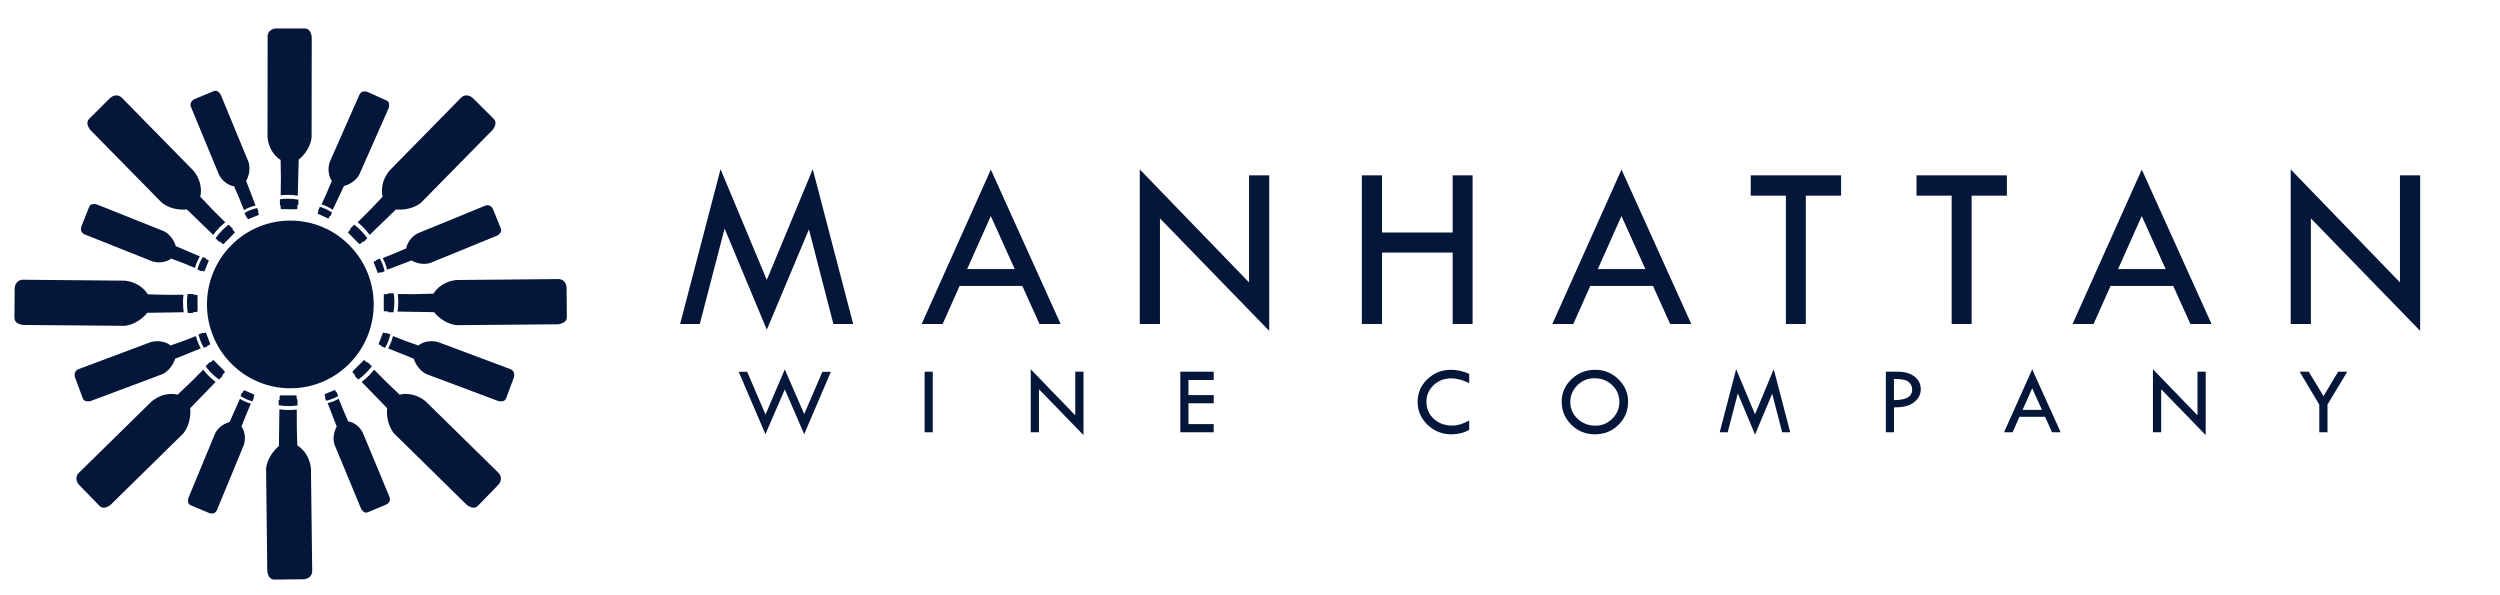 <svg xmlns="http://www.w3.org/2000/svg" fill="none" viewBox="0 0 252 60" height="60" width="252">
<path fill="#04163A" d="M81.925 17.053L86 32.658H84.007L81.541 23.123L77.296 33.234L73.038 23.04L70.539 32.658H68.556L72.631 17.053L77.294 28.218L81.925 17.053Z"></path>
<path fill="#04163A" d="M99.878 17.099L106.911 32.657H104.778L103.05 28.823H96.728L95.019 32.657H92.903L99.877 17.099H99.878ZM99.873 21.775L97.49 27.119H102.282L99.873 21.775Z"></path>
<path fill="#04163A" d="M114.889 17.077L125.902 28.464V17.676H127.936V33.352L116.924 22.015V32.657H114.889V17.075V17.077Z"></path>
<path fill="#04163A" d="M137.273 17.675H139.307V23.437H146.428V17.675H148.438V32.657H146.428V25.459H139.307V32.657H137.273V17.675Z"></path>
<path fill="#04163A" d="M163.45 17.099L170.482 32.657H168.35L166.621 28.823H160.3L158.591 32.657H156.475L163.448 17.099H163.45ZM163.444 21.775L161.062 27.119H165.853L163.444 21.775Z"></path>
<path fill="#04163A" d="M176.474 17.675H185.582V19.721H182.027V32.657H180.017V19.721H176.474V17.675Z"></path>
<path fill="#04163A" d="M193.187 17.675H202.294V19.721H198.74V32.657H196.728V19.721H193.186V17.675H193.187Z"></path>
<path fill="#04163A" d="M215.892 17.099L222.924 32.657H220.792L219.063 28.823H212.742L211.033 32.657H208.917L215.89 17.099H215.892ZM215.887 21.775L213.504 27.119H218.295L215.887 21.775Z"></path>
<path fill="#04163A" d="M230.903 17.077L241.916 28.464V17.676H243.952V33.352L232.937 22.015V32.657H230.903V17.075V17.077Z"></path>
<path fill="#04163A" d="M79.109 37.233L81.063 41.74L82.897 37.476H83.752L81.062 43.766L79.109 39.248L77.155 43.766L74.46 37.476H75.316L77.164 41.787L79.109 37.231V37.233Z"></path>
<path fill="#04163A" d="M93.203 37.467H94.022V43.573H93.203V37.467Z"></path>
<path fill="#04163A" d="M103.897 37.222L108.386 41.864V37.467H109.216V43.857L104.727 39.236V43.575H103.897V37.223V37.222Z"></path>
<path fill="#04163A" d="M118.977 37.467H122.341V38.302H119.796V39.826H122.341V40.65H119.796V42.749H122.341V43.573H118.977V37.467Z"></path>
<path fill="#04163A" d="M148.096 37.678V38.622C147.442 38.299 146.839 38.138 146.29 38.138C145.585 38.138 144.991 38.368 144.508 38.825C144.025 39.282 143.783 39.845 143.783 40.512C143.783 41.179 144.029 41.759 144.523 42.214C145.017 42.669 145.636 42.897 146.379 42.897C146.919 42.897 147.491 42.726 148.095 42.384V43.339C147.546 43.633 146.949 43.78 146.308 43.78C145.367 43.78 144.564 43.46 143.897 42.819C143.23 42.179 142.896 41.407 142.896 40.503C142.896 39.599 143.223 38.855 143.88 38.224C144.536 37.591 145.327 37.276 146.251 37.276C146.844 37.276 147.459 37.41 148.095 37.678H148.096Z"></path>
<path fill="#04163A" d="M157.418 40.485C157.418 39.603 157.749 38.849 158.409 38.219C159.07 37.59 159.864 37.275 160.792 37.275C161.72 37.275 162.477 37.591 163.131 38.225C163.785 38.859 164.113 39.612 164.113 40.483C164.113 41.406 163.789 42.187 163.143 42.823C162.497 43.46 161.703 43.779 160.763 43.779C159.823 43.779 159.046 43.459 158.395 42.817C157.743 42.175 157.418 41.397 157.418 40.483V40.485ZM163.232 40.523C163.232 39.849 162.991 39.282 162.507 38.821C162.025 38.36 161.43 38.129 160.725 38.129C160.02 38.129 159.481 38.364 159.003 38.833C158.524 39.302 158.286 39.865 158.286 40.523C158.286 41.181 158.531 41.754 159.022 42.215C159.514 42.677 160.114 42.908 160.826 42.908C161.48 42.908 162.045 42.672 162.52 42.201C162.995 41.73 163.233 41.172 163.233 40.523H163.232Z"></path>
<path fill="#04163A" d="M178.794 37.213L180.455 43.573H179.642L178.637 39.687L176.907 43.808L175.172 39.653L174.153 43.573H173.345L175.005 37.213L176.905 41.763L178.793 37.213H178.794Z"></path>
<path fill="#04163A" d="M190.091 37.467H191.312C192.001 37.467 192.557 37.631 192.98 37.956C193.402 38.282 193.614 38.705 193.614 39.227C193.614 39.749 193.391 40.191 192.945 40.545C192.498 40.9 191.821 41.073 190.912 41.063V43.575H190.093V37.468L190.091 37.467ZM190.911 38.196V40.334C191.533 40.328 191.994 40.239 192.295 40.068C192.595 39.897 192.745 39.623 192.745 39.245C192.745 38.961 192.631 38.716 192.405 38.507C192.178 38.299 191.68 38.196 190.911 38.196Z"></path>
<path fill="#04163A" d="M204.849 37.233L207.715 43.573H206.846L206.141 42.011H203.564L202.867 43.573H202.005L204.847 37.233H204.849ZM204.846 39.139L203.875 41.316H205.828L204.846 39.139Z"></path>
<path fill="#04163A" d="M217.018 37.222L221.506 41.864V37.467H222.335V43.857L217.846 39.236V43.575H217.016V37.223L217.018 37.222Z"></path>
<path fill="#04163A" d="M231.801 37.467H232.719L234.21 39.926L235.684 37.467H236.604L234.612 40.775V43.573H233.783V40.784L231.8 37.467H231.801Z"></path>
<path fill="#04163A" d="M28.215 20.695L28.288 20.699V20.918C28.288 21.141 28.386 21.075 28.386 21.075C28.386 21.075 29.777 21.106 29.87 21.097C29.962 21.088 29.98 20.979 29.98 20.979L29.985 20.657L30.073 20.654L30.081 20.124C29.735 20.066 29.382 20.029 29.02 20.029C28.773 20.029 28.529 20.047 28.289 20.074V20.077H28.28C28.258 20.079 28.235 20.084 28.215 20.087L28.217 20.697L28.215 20.695Z"></path>
<path fill="#04163A" d="M28.285 16.123L28.314 17.881L28.293 19.68C28.532 19.655 28.774 19.641 29.02 19.641C29.359 19.641 29.689 19.674 30.015 19.721L30.108 16.092C31.194 15.202 31.381 14.153 31.41 13.845V13.835L31.423 3.752V3.733C31.423 3.733 31.419 3.699 31.41 3.642L31.404 3.609V3.603C31.359 3.363 31.21 2.872 30.732 2.872L27.886 2.866C27.886 2.866 27.076 2.834 26.975 3.601L26.967 13.835V13.84C27.144 15.52 28.287 16.122 28.287 16.122L28.285 16.123Z"></path>
<path fill="#04163A" d="M32.061 21.254L32.11 21.278L32.045 21.424C31.98 21.572 32.065 21.557 32.065 21.557C32.065 21.557 32.981 21.991 33.047 22.013C33.111 22.035 33.154 21.966 33.154 21.966L33.251 21.754L33.31 21.777L33.471 21.427C33.258 21.284 33.034 21.155 32.792 21.048C32.627 20.975 32.461 20.914 32.292 20.861L32.285 20.859C32.27 20.853 32.254 20.851 32.238 20.845L32.061 21.253V21.254Z"></path>
<path fill="#04163A" d="M33.449 18.23L32.952 19.409L32.411 20.602C32.578 20.654 32.743 20.718 32.907 20.79C33.132 20.89 33.342 21.012 33.545 21.139L34.672 18.749C35.656 18.479 36.089 17.835 36.197 17.64L36.201 17.633L39.169 10.92L39.172 10.909C39.172 10.909 39.182 10.885 39.192 10.845L39.199 10.822V10.816C39.241 10.643 39.286 10.273 38.968 10.132L37.073 9.283C37.073 9.283 36.543 9.021 36.25 9.502L33.242 16.317V16.32C32.866 17.491 33.45 18.231 33.45 18.231L33.449 18.23Z"></path>
<path fill="#04163A" d="M37.877 26.238L37.896 26.288L37.749 26.349C37.601 26.41 37.672 26.459 37.672 26.459C37.672 26.459 38.032 27.408 38.064 27.468C38.095 27.528 38.174 27.511 38.174 27.511L38.39 27.426L38.416 27.484L38.771 27.344C38.716 27.094 38.644 26.845 38.545 26.6C38.477 26.432 38.398 26.273 38.314 26.117H38.313L38.31 26.11C38.302 26.096 38.293 26.083 38.285 26.068L37.879 26.237L37.877 26.238Z"></path>
<path fill="#04163A" d="M40.953 25.032L39.786 25.534L38.576 26.014C38.659 26.169 38.735 26.329 38.801 26.494C38.895 26.724 38.963 26.957 39.02 27.19L41.474 26.257C42.366 26.747 43.121 26.585 43.334 26.52L43.34 26.518L50.09 23.759L50.101 23.752C50.101 23.752 50.124 23.742 50.159 23.721L50.18 23.707L50.185 23.703C50.333 23.607 50.622 23.374 50.489 23.049L49.712 21.121C49.712 21.121 49.512 20.563 48.97 20.706L42.123 23.511L42.12 23.514C41.045 24.092 40.956 25.032 40.956 25.032H40.953Z"></path>
<path fill="#04163A" d="M35.271 23.087L35.322 23.142L35.166 23.301C35.009 23.463 35.125 23.486 35.125 23.486C35.125 23.486 36.111 24.509 36.186 24.568C36.258 24.629 36.349 24.562 36.349 24.562L36.581 24.332L36.647 24.393L37.03 24.015C36.82 23.723 36.59 23.442 36.327 23.183C36.148 23.005 35.959 22.843 35.765 22.688L35.758 22.683C35.74 22.669 35.722 22.657 35.703 22.642L35.272 23.085L35.271 23.087Z"></path>
<path fill="#04163A" d="M38.572 19.824L37.343 21.118L36.048 22.408C36.239 22.562 36.425 22.725 36.604 22.902C36.849 23.146 37.065 23.407 37.267 23.676L39.913 21.112C41.334 21.247 42.214 20.621 42.454 20.418L42.462 20.412L49.639 13.11L49.651 13.095C49.651 13.095 49.674 13.069 49.707 13.023L49.727 12.995L49.731 12.989C49.87 12.782 50.111 12.32 49.765 11.976L47.704 9.924C47.704 9.924 47.141 9.319 46.521 9.802L39.242 17.216L39.239 17.22C38.174 18.565 38.572 19.824 38.572 19.824Z"></path>
<path fill="#04163A" d="M39.072 29.572L39.069 29.649H38.846C38.621 29.654 38.689 29.753 38.689 29.753C38.689 29.753 38.67 31.178 38.681 31.273C38.69 31.368 38.801 31.385 38.801 31.385L39.127 31.387L39.13 31.477L39.666 31.48C39.721 31.125 39.756 30.763 39.752 30.392C39.749 30.139 39.729 29.89 39.699 29.643H39.698V29.634C39.695 29.61 39.69 29.589 39.687 29.566L39.072 29.573V29.572Z"></path>
<path fill="#04163A" d="M43.699 29.6L41.921 29.647L40.099 29.643C40.127 29.889 40.144 30.136 40.146 30.388C40.15 30.735 40.12 31.072 40.074 31.407L43.749 31.465C44.661 32.569 45.725 32.749 46.036 32.776H46.047L56.253 32.689L56.272 32.686C56.272 32.686 56.307 32.683 56.364 32.674L56.398 32.667L56.404 32.665C56.648 32.617 57.142 32.461 57.137 31.971L57.114 29.055C57.114 29.055 57.139 28.226 56.361 28.13L46.002 28.225H45.998C44.3 28.423 43.7 29.599 43.7 29.599L43.699 29.6Z"></path>
<path fill="#04163A" d="M38.908 33.549L38.885 33.602L38.728 33.543C38.57 33.483 38.589 33.573 38.589 33.573C38.589 33.573 38.195 34.574 38.175 34.644C38.157 34.712 38.23 34.754 38.23 34.754L38.459 34.844L38.438 34.91L38.816 35.056C38.951 34.822 39.073 34.575 39.169 34.313C39.235 34.132 39.286 33.951 39.332 33.77H39.331L39.334 33.762C39.338 33.745 39.34 33.727 39.344 33.71L38.906 33.549H38.908Z"></path>
<path fill="#04163A" d="M42.167 34.825L40.898 34.376L39.613 33.879C39.567 34.058 39.513 34.239 39.448 34.416C39.357 34.661 39.245 34.893 39.123 35.117L41.701 36.156C42.048 37.182 42.752 37.599 42.964 37.702L42.971 37.706L50.201 40.417L50.214 40.42C50.214 40.42 50.24 40.428 50.282 40.437L50.307 40.441H50.314C50.497 40.474 50.889 40.498 51.016 40.151L51.784 38.087C51.784 38.087 52.025 37.508 51.501 37.229L44.162 34.481H44.158C42.906 34.158 42.168 34.825 42.168 34.825H42.167Z"></path>
<path fill="#04163A" d="M37.031 36.488L36.976 36.539L36.817 36.382C36.655 36.224 36.634 36.343 36.634 36.343C36.634 36.343 35.623 37.341 35.564 37.416C35.505 37.49 35.571 37.579 35.571 37.579L35.8 37.811L35.74 37.877L36.119 38.26C36.407 38.047 36.685 37.814 36.942 37.549C37.117 37.367 37.279 37.177 37.429 36.981L37.436 36.973C37.45 36.954 37.462 36.935 37.477 36.917L37.033 36.486L37.031 36.488Z"></path>
<path fill="#04163A" d="M40.294 39.786L38.999 38.559L37.709 37.264C37.556 37.458 37.395 37.645 37.221 37.826C36.981 38.075 36.723 38.294 36.457 38.498L39.022 41.145C38.896 42.574 39.524 43.456 39.725 43.696L39.732 43.703L47.035 50.876L47.049 50.887C47.049 50.887 47.077 50.911 47.123 50.944L47.15 50.963L47.157 50.966C47.362 51.105 47.824 51.344 48.163 50.994L50.191 48.91C50.191 48.91 50.789 48.339 50.305 47.718L42.889 40.443L42.885 40.44C41.542 39.375 40.293 39.785 40.293 39.785L40.294 39.786Z"></path>
<path fill="#04163A" d="M33.926 39.524L33.878 39.542L33.82 39.401C33.761 39.259 33.715 39.327 33.715 39.327C33.715 39.327 32.815 39.682 32.757 39.714C32.701 39.742 32.718 39.819 32.718 39.819L32.8 40.026L32.745 40.052L32.883 40.392C33.12 40.337 33.357 40.266 33.589 40.168C33.748 40.101 33.898 40.025 34.047 39.943V39.94L34.052 39.938C34.066 39.93 34.078 39.922 34.093 39.914L33.929 39.524H33.926Z"></path>
<path fill="#04163A" d="M35.1 42.477L34.613 41.356L34.145 40.196C33.999 40.276 33.847 40.352 33.69 40.417C33.474 40.508 33.252 40.577 33.03 40.635L33.939 42.988C33.48 43.853 33.64 44.577 33.705 44.782L33.707 44.789L36.391 51.264L36.398 51.273C36.398 51.273 36.408 51.296 36.428 51.329L36.441 51.347L36.444 51.352C36.537 51.493 36.762 51.769 37.069 51.638L38.897 50.873C38.897 50.873 39.425 50.676 39.286 50.155L36.558 43.585L36.555 43.583C35.994 42.553 35.1 42.475 35.1 42.475V42.477Z"></path>
<path fill="#04163A" d="M29.983 40.247L29.908 40.245L29.905 40.021C29.901 39.794 29.803 39.861 29.803 39.861C29.803 39.861 28.386 39.848 28.292 39.858C28.198 39.869 28.182 39.98 28.182 39.98V40.307L28.091 40.311V40.85C28.444 40.904 28.804 40.937 29.173 40.933C29.424 40.929 29.672 40.909 29.917 40.877H29.926C29.95 40.874 29.971 40.87 29.993 40.866L29.983 40.246V40.247Z"></path>
<path fill="#04163A" d="M29.971 44.901L29.918 43.112L29.916 41.28C29.673 41.309 29.427 41.327 29.177 41.33C28.832 41.335 28.495 41.306 28.163 41.261L28.116 44.958C27.022 45.878 26.846 46.948 26.821 47.262V47.271L26.941 57.539L26.943 57.556C26.943 57.556 26.946 57.592 26.955 57.647L26.96 57.681L26.963 57.688C27.01 57.933 27.167 58.43 27.655 58.423L30.554 58.392C30.554 58.392 31.378 58.414 31.471 57.63L31.343 47.212V47.208C31.14 45.499 29.969 44.901 29.969 44.901H29.971Z"></path>
<path fill="#04163A" d="M25.606 40.058L25.559 40.036L25.618 39.893C25.677 39.75 25.596 39.765 25.596 39.765C25.596 39.765 24.703 39.368 24.64 39.348C24.579 39.33 24.538 39.396 24.538 39.396L24.449 39.602L24.392 39.582L24.246 39.92C24.454 40.052 24.673 40.172 24.908 40.27C25.068 40.337 25.23 40.392 25.393 40.438L25.399 40.441C25.414 40.445 25.43 40.448 25.445 40.452L25.606 40.056V40.058Z"></path>
<path fill="#04163A" d="M24.34 43.001L24.791 41.854L25.285 40.694C25.124 40.645 24.963 40.589 24.804 40.524C24.584 40.432 24.38 40.321 24.182 40.201L23.152 42.528C22.211 42.813 21.808 43.441 21.709 43.633L21.705 43.639L19.002 50.171L18.998 50.183C18.998 50.183 18.991 50.207 18.981 50.245L18.976 50.267V50.274C18.939 50.44 18.904 50.799 19.215 50.928L21.059 51.702C21.059 51.702 21.575 51.942 21.845 51.472L24.584 44.842V44.837C24.92 43.703 24.34 43.002 24.34 43.002V43.001Z"></path>
<path fill="#04163A" d="M24.821 21.876L24.871 21.857L24.933 22.006C24.994 22.154 25.043 22.082 25.043 22.082C25.043 22.082 25.986 21.713 26.047 21.68C26.106 21.647 26.087 21.568 26.087 21.568L26.002 21.35L26.06 21.324L25.918 20.965C25.668 21.023 25.42 21.097 25.178 21.2C25.011 21.269 24.853 21.35 24.698 21.435L24.692 21.439C24.677 21.447 24.664 21.456 24.65 21.464L24.821 21.874V21.876Z"></path>
<path fill="#04163A" d="M23.596 18.782L24.105 19.956L24.592 21.172C24.745 21.087 24.904 21.009 25.069 20.94C25.297 20.845 25.528 20.774 25.761 20.715L24.814 18.248C25.296 17.344 25.129 16.585 25.064 16.371V16.363L22.263 9.578L22.257 9.567C22.257 9.567 22.245 9.543 22.224 9.509L22.211 9.487L22.207 9.482C22.111 9.333 21.875 9.046 21.553 9.182L19.637 9.979C19.637 9.979 19.084 10.185 19.229 10.729L22.074 17.614V17.617C22.662 18.697 23.599 18.781 23.599 18.781L23.596 18.782Z"></path>
<path fill="#04163A" d="M20.316 27.334L20.337 27.284L20.486 27.343C20.635 27.402 20.617 27.318 20.617 27.318C20.617 27.318 21.012 26.379 21.031 26.314C21.048 26.249 20.98 26.207 20.98 26.207L20.766 26.117L20.787 26.056L20.433 25.909C20.301 26.13 20.182 26.361 20.085 26.608C20.018 26.776 19.966 26.948 19.918 27.118H19.92L19.917 27.126C19.913 27.141 19.909 27.157 19.905 27.174L20.317 27.337L20.316 27.334Z"></path>
<path fill="#04163A" d="M17.255 26.06L18.447 26.513L19.654 27.008C19.7 26.838 19.755 26.669 19.821 26.502C19.912 26.271 20.023 26.055 20.142 25.847L17.723 24.812C17.414 23.833 16.757 23.424 16.559 23.322L16.553 23.319L9.764 20.61L9.751 20.607C9.751 20.607 9.726 20.598 9.688 20.59L9.663 20.586H9.658C9.485 20.55 9.115 20.52 8.988 20.845L8.22 22.785C8.22 22.785 7.98 23.328 8.47 23.602L15.363 26.349H15.365C16.544 26.68 17.255 26.062 17.255 26.062V26.06Z"></path>
<path fill="#04163A" d="M19.524 29.641L19.527 29.717H19.749C19.975 29.721 19.907 29.821 19.907 29.821C19.907 29.821 19.925 31.246 19.915 31.341C19.905 31.436 19.794 31.453 19.794 31.453L19.469 31.456L19.465 31.546L18.929 31.548C18.874 31.194 18.84 30.831 18.844 30.461C18.846 30.208 18.866 29.959 18.896 29.712H18.898V29.703C18.9 29.679 18.905 29.658 18.908 29.634L19.524 29.642V29.641Z"></path>
<path fill="#04163A" d="M14.896 29.667L16.675 29.715L18.496 29.711C18.469 29.956 18.452 30.204 18.449 30.456C18.445 30.802 18.476 31.141 18.521 31.473L14.846 31.532C13.934 32.636 12.871 32.816 12.559 32.843H12.549L2.341 32.756L2.322 32.753C2.322 32.753 2.287 32.751 2.231 32.741L2.197 32.735H2.19C1.946 32.685 1.452 32.529 1.456 32.039L1.478 29.121C1.478 29.121 1.453 28.292 2.232 28.196L12.591 28.291H12.595C14.293 28.489 14.892 29.665 14.892 29.665L14.896 29.667Z"></path>
<path fill="#04163A" d="M20.453 33.549L20.475 33.602L20.633 33.543C20.791 33.483 20.772 33.573 20.772 33.573C20.772 33.573 21.166 34.574 21.186 34.644C21.204 34.712 21.131 34.754 21.131 34.754L20.901 34.844L20.922 34.91L20.545 35.056C20.41 34.822 20.288 34.575 20.191 34.313C20.124 34.132 20.073 33.951 20.027 33.77H20.029L20.026 33.762C20.021 33.745 20.019 33.727 20.014 33.71L20.452 33.549H20.453Z"></path>
<path fill="#04163A" d="M17.194 34.825L18.462 34.376L19.749 33.879C19.795 34.058 19.849 34.239 19.915 34.416C20.005 34.661 20.118 34.893 20.239 35.117L17.662 36.156C17.314 37.182 16.61 37.599 16.398 37.702L16.392 37.706L9.161 40.417L9.148 40.42C9.148 40.42 9.122 40.428 9.081 40.437L9.055 40.441H9.048C8.865 40.474 8.473 40.498 8.346 40.151L7.579 38.087C7.579 38.087 7.338 37.508 7.862 37.229L15.203 34.481H15.207C16.459 34.158 17.196 34.825 17.196 34.825H17.194Z"></path>
<path fill="#04163A" d="M23.483 23.087L23.432 23.142L23.588 23.301C23.745 23.463 23.629 23.486 23.629 23.486C23.629 23.486 22.643 24.509 22.569 24.568C22.495 24.629 22.405 24.562 22.405 24.562L22.173 24.332L22.107 24.393L21.724 24.015C21.934 23.723 22.163 23.442 22.427 23.183C22.607 23.005 22.795 22.843 22.988 22.688H22.989L22.996 22.683C23.014 22.669 23.032 22.657 23.051 22.642L23.482 23.085L23.483 23.087Z"></path>
<path fill="#04163A" d="M20.183 19.824L21.411 21.118L22.706 22.408C22.515 22.562 22.329 22.725 22.15 22.902C21.905 23.146 21.689 23.407 21.487 23.676L18.841 21.112C17.42 21.247 16.54 20.621 16.3 20.418L16.292 20.412L9.115 13.11L9.103 13.095C9.103 13.095 9.08 13.069 9.047 13.023L9.027 12.995L9.023 12.989C8.885 12.782 8.643 12.32 8.989 11.976L11.05 9.924C11.05 9.924 11.613 9.319 12.233 9.802L19.512 17.216L19.515 17.22C20.582 18.565 20.182 19.824 20.182 19.824H20.183Z"></path>
<path fill="#04163A" d="M21.163 36.488L21.218 36.539L21.378 36.382C21.541 36.224 21.562 36.343 21.562 36.343C21.562 36.343 22.574 37.341 22.633 37.416C22.692 37.49 22.625 37.579 22.625 37.579L22.395 37.811L22.456 37.877L22.077 38.26C21.789 38.047 21.511 37.814 21.254 37.549C21.078 37.367 20.917 37.177 20.766 36.981H20.768L20.761 36.973C20.747 36.954 20.735 36.935 20.721 36.917L21.163 36.486V36.488Z"></path>
<path fill="#04163A" d="M17.9 39.786L19.195 38.559L20.486 37.264C20.638 37.458 20.799 37.645 20.974 37.826C21.215 38.075 21.473 38.294 21.738 38.498L19.173 41.145C19.299 42.574 18.671 43.456 18.469 43.696L18.462 43.703L11.16 50.876L11.145 50.887C11.145 50.887 11.118 50.911 11.072 50.944L11.044 50.963L11.038 50.966C10.832 51.105 10.371 51.344 10.031 50.994L8.004 48.91C8.004 48.91 7.405 48.339 7.89 47.718L15.305 40.443L15.309 40.44C16.652 39.375 17.901 39.785 17.901 39.785L17.9 39.786Z"></path>
<path fill="#04163A" d="M37.669 30.688C37.669 35.355 33.906 39.139 29.266 39.139C24.625 39.139 20.862 35.355 20.862 30.688C20.862 26.02 24.625 22.235 29.266 22.235C33.906 22.235 37.669 26.02 37.669 30.688Z"></path>
<path fill="#04163A" d="M25.625 28.355L26.659 32.317H26.153L25.526 29.896L24.449 32.463L23.368 29.875L22.734 32.317H22.23L23.264 28.355L24.448 31.19L25.623 28.355H25.625Z"></path>
<path fill="#04163A" d="M29.831 28.367L31.048 31.175L32.191 28.52H32.724L31.049 32.437L29.833 29.622L28.616 32.437L26.937 28.52H27.47L28.621 31.206L29.832 28.367H29.831Z"></path>
<path fill="#04163A" d="M36.205 28.644V29.232C35.798 29.032 35.423 28.93 35.081 28.93C34.642 28.93 34.271 29.073 33.971 29.359C33.669 29.643 33.52 29.994 33.52 30.411C33.52 30.827 33.673 31.187 33.981 31.471C34.289 31.754 34.674 31.895 35.137 31.895C35.474 31.895 35.829 31.788 36.205 31.576V32.17C35.863 32.354 35.492 32.445 35.093 32.445C34.507 32.445 34.006 32.246 33.591 31.846C33.175 31.448 32.967 30.967 32.967 30.404C32.967 29.841 33.171 29.377 33.58 28.984C33.989 28.59 34.48 28.394 35.057 28.394C35.427 28.394 35.811 28.477 36.205 28.644Z"></path>
</svg>
